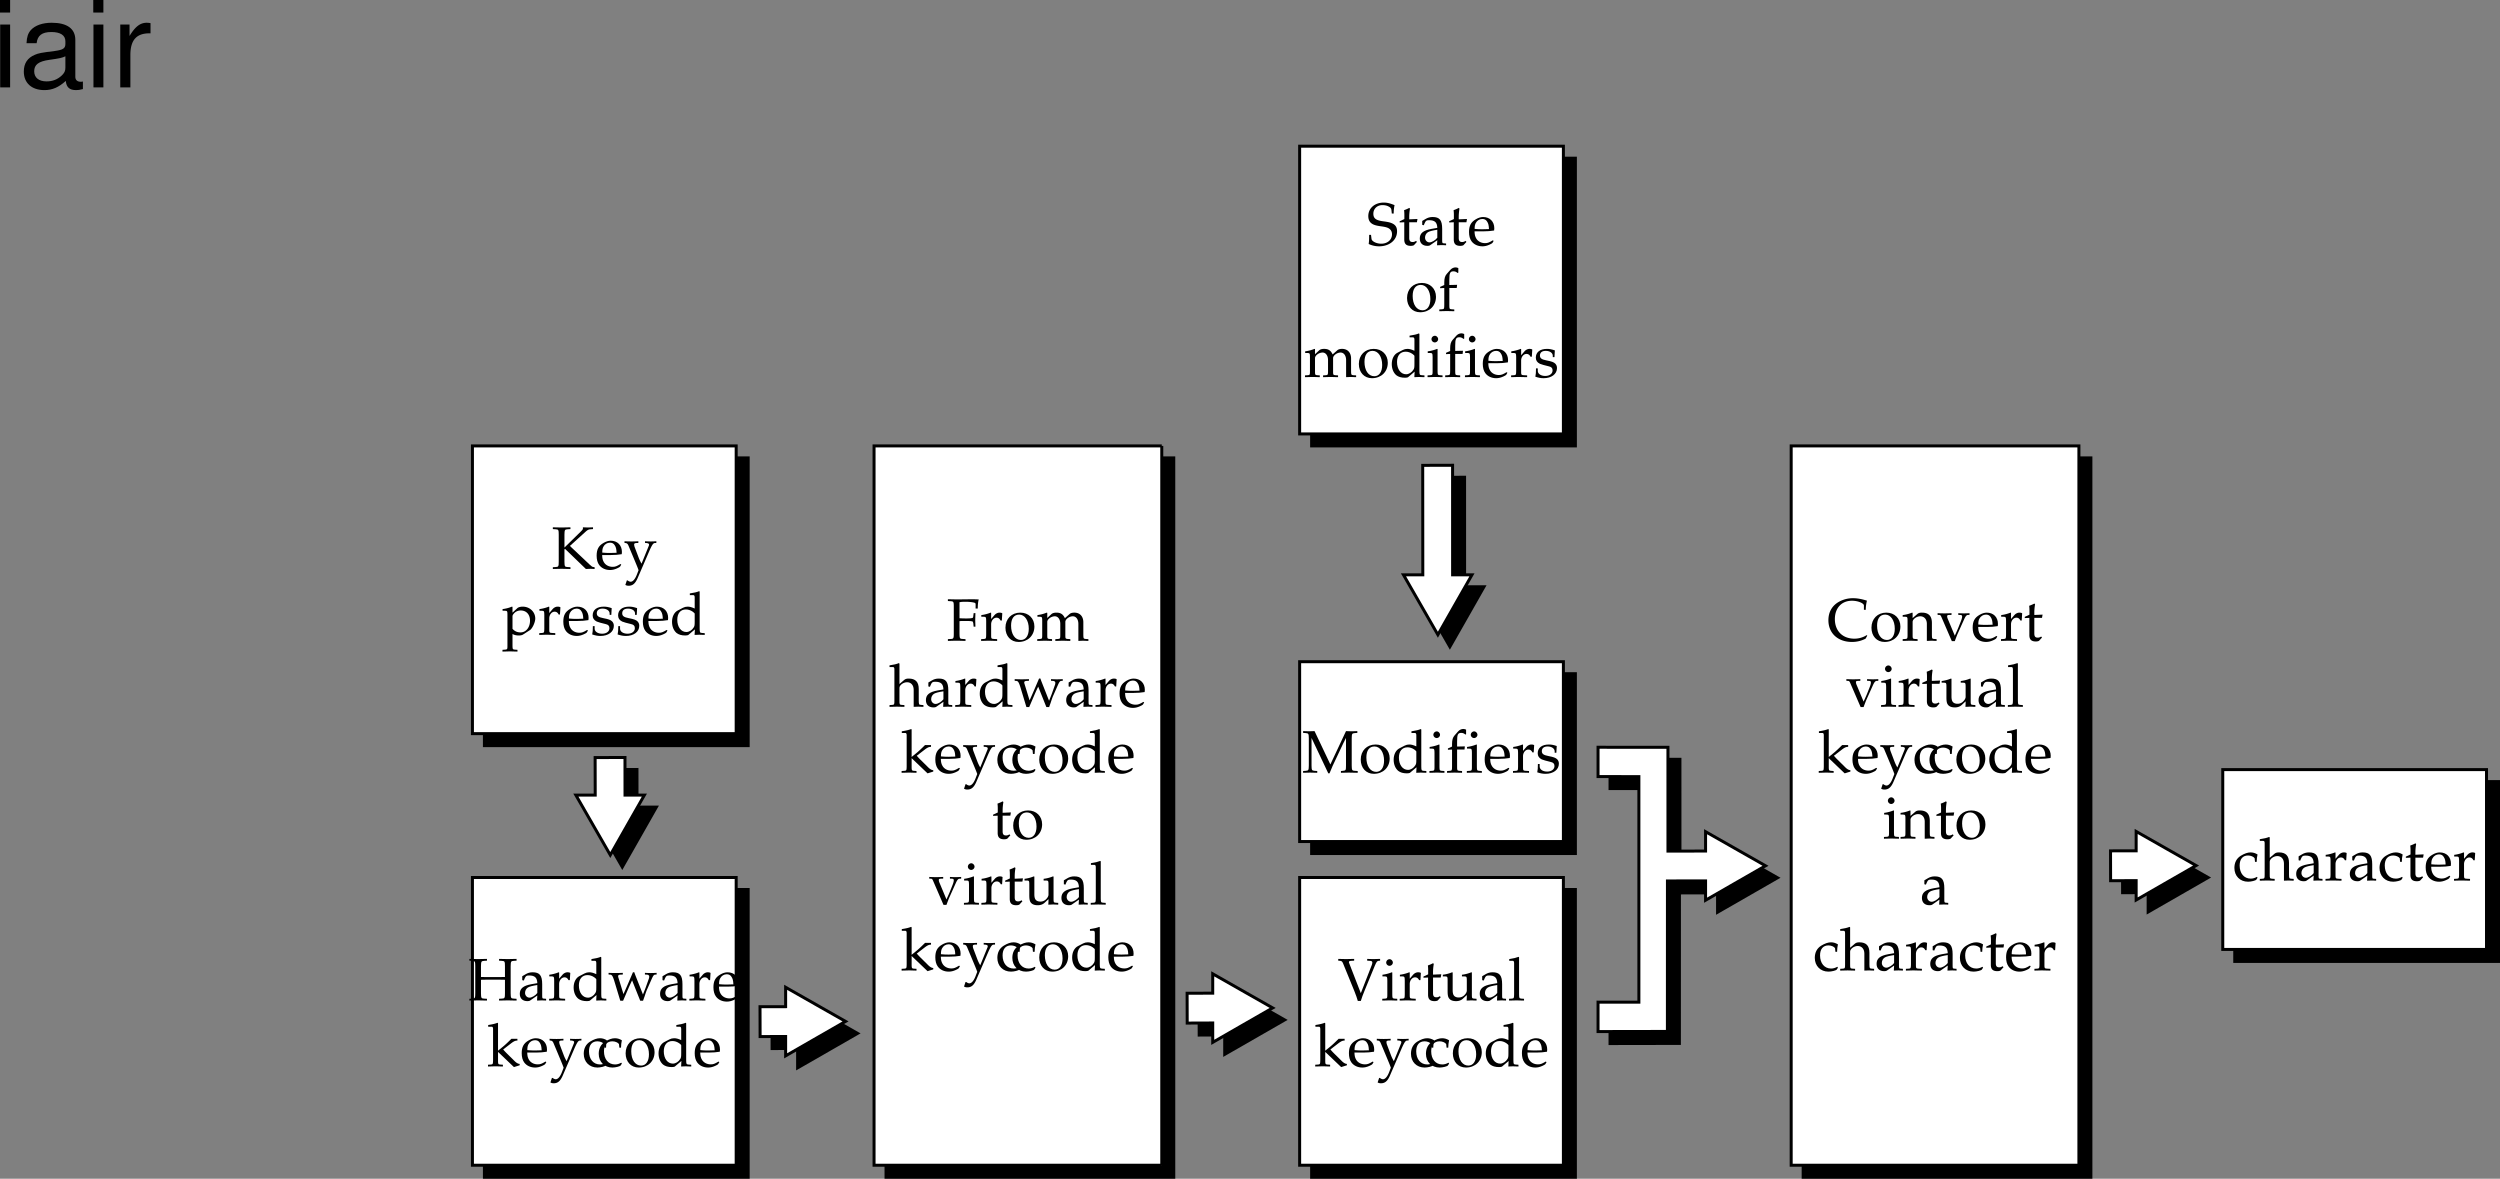 <svg xmlns="http://www.w3.org/2000/svg" xmlns:xlink="http://www.w3.org/1999/xlink" width="417.063" height="196.641"><rect width="100%" height="100%" fill="#808080" stroke="none"/><defs><path id="a" d="m2.156-3.25.11-.063L5.734.031C6.281.016 6.422 0 6.547 0c.14 0 .266.016.64.031v-.297l-.203-.03c-.156 0-.312-.11-.625-.407l-3.296-3.11 2.656-2.406c.265-.25.515-.375.781-.375l.422-.031v-.297c-.438.016-.625.031-.797.031-.172 0-.39-.015-.89-.03v.265c0 .062-.141.25-.298.39l-2.78 2.72v-2.142c.015-.796.046-.875.515-.906l.484-.031v-.297c-.61.016-.969.031-1.469.031-.5 0-.875-.015-1.468-.03v.296l.484.031c.453.032.5.094.5.907v4.484c0 .797-.047.89-.5.906L.22-.266v.297C.813.016 1.156 0 1.687 0c.516 0 .875.016 1.47.031v-.297l-.485-.03c-.469-.017-.5-.095-.516-.907zm0 0"/><path id="b" d="m4.375-.703-.14-.094c-.626.375-.86.469-1.298.469-.64 0-1.187-.297-1.468-.781-.188-.329-.266-.61-.282-1.188h1.47c.718 0 1.171-.047 1.796-.14.016-.141.031-.235.031-.36 0-1.14-.75-1.89-1.875-1.89-.359 0-.796.125-1.203.375-.812.468-1.14 1.078-1.14 2.125 0 .624.14 1.171.421 1.546.391.532 1.047.844 1.813.844.375 0 .734-.078 1.156-.266.25-.109.469-.234.516-.296zm-.781-1.969c-.516.016-.75.031-1.125.031-.469 0-.719-.015-1.266-.062 0-.469.047-.688.172-.953.219-.438.64-.703 1.11-.703.343 0 .609.125.78.406.22.328.297.61.329 1.281zm0 0"/><path id="c" d="M2.969-.86a6.502 6.502 0 0 1-.516-1.093l-.64-1.688a1.52 1.52 0 0 1-.079-.421c0-.141.11-.22.329-.235l.374-.016v-.28c-.656.03-.921.03-1.156.03-.234 0-.484 0-1.156-.03v.28l.172.016c.25.031.375.14.516.5l1.093 2.61c.282.687.39.921.563 1.421l-.235.61c-.312.86-.703 1.312-1.078 1.312-.172 0-.36-.094-.515-.219H.516l-.25.75c.187.11.359.141.546.141.672 0 1.094-.36 1.485-1.234l2.015-4.672c.407-.906.594-1.188.844-1.219l.282-.016v-.28c-.532.03-.766.03-.954.03-.171 0-.406 0-.937-.03v.28l.25.016c.281.031.422.11.422.25a.595.595 0 0 1-.063.266zm0 0"/><path id="d" d="M.078 2.516v.296c.688-.015.985-.03 1.25-.03.266 0 .563.015 1.25.03v-.296l-.453-.032c-.36-.046-.36-.062-.375-.718V-.125c.313.172.625.25 1.063.25.312 0 .562-.063.718-.172l1.14-.734c.391-.266.876-1.281.876-1.922 0-1.11-.922-1.985-2.094-1.985-.36 0-.719.094-.89.25l-.813.75v-.968l-.094-.032a5.902 5.902 0 0 1-1.562.407V-4h.375c.406.016.437.047.437.734v5.032c0 .656-.015.671-.36.718zM1.75-3.063c0-.14.047-.25.188-.421.28-.36.703-.563 1.187-.563.938 0 1.547.672 1.547 1.703C4.672-1.219 4-.39 3.094-.39c-.547 0-.953-.171-1.344-.593zm0 0"/><path id="e" d="M.203-.266v.297C.875.016 1.156 0 1.437 0c.25 0 .61.016 1.438.031v-.297l-.531-.03c-.453-.032-.469-.048-.469-.72v-1.718c0-.61.406-1.11.89-1.11.297 0 .516.14.672.469h.22l.077-1.203c-.109-.078-.28-.11-.468-.11-.297 0-.61.157-.829.407l-.562.656v-1.031l-.078-.032a6.23 6.23 0 0 1-1.563.407V-4h.36c.422.016.437.047.453.734v2.25c-.016.641-.031.688-.375.72zm0 0"/><path id="f" d="M.406-1.438c0 .704-.031 1-.11 1.391.532.172.907.25 1.376.25 1.312 0 2.234-.687 2.234-1.687 0-.313-.094-.532-.281-.735-.25-.25-.578-.375-1.469-.547-.812-.156-1.094-.359-1.094-.812 0-.5.344-.781.97-.781.671 0 1.171.343 1.171.812v.235h.281c.016-.579.032-.813.063-1.126-.547-.187-.89-.25-1.313-.25-1.156 0-1.859.547-1.859 1.454 0 .484.219.796.672 1.03.266.11.797.267 1.484.423.453.093.64.297.64.687 0 .547-.5.922-1.218.922-.719 0-1.25-.344-1.25-.844v-.421Zm0 0"/><path id="g" d="M4.125-4.375c-.563-.25-.844-.313-1.188-.313-.28 0-.515.063-.765.188l-.875.453c-.594.313-.953 1.031-.953 1.89 0 .798.281 1.454.75 1.86.36.281.828.422 1.468.422.22 0 .438-.047.485-.078l1.11-.938-.048.922C4.563.016 4.734 0 4.875 0c.078 0 .234 0 .438.016.062 0 .25 0 .484.015v-.297l-.469-.03c-.344-.048-.36-.063-.375-.72v-6.171l-.078-.079c-.438.172-.781.25-1.563.375v.282h.563c.172 0 .25.109.25.406zm0 2.172c0 .64-.031.75-.156.969-.281.468-.766.78-1.235.78-.89 0-1.515-.843-1.515-2.046 0-1.078.547-1.719 1.437-1.719.39 0 .781.125 1.14.375.188.14.329.266.329.344Zm0 0"/><path id="h" d="M8.094-6.625v-.297c-.594.016-.953.031-1.469.031-.5 0-.86-.015-1.453-.03v.296l.484.031c.453.032.5.094.5.907v1.78c-.187 0-.36.016-.828.016H2.984c-.453 0-.64-.015-.828-.015v-1.781c.016-.797.047-.875.516-.907l.484-.031v-.297c-.61.016-.969.031-1.469.031-.5 0-.875-.015-1.468-.03v.296l.484.031c.453.032.5.094.5.907v4.484c0 .797-.047.89-.5.906L.22-.266v.297C.813.016 1.156 0 1.687 0c.516 0 .875.016 1.47.031v-.297l-.485-.03c-.469-.017-.5-.095-.516-.907v-2.234c.266-.016.36-.016.828-.016h2.344c.469 0 .578 0 .828.015v2.235c0 .797-.047.89-.5.906l-.484.031v.297C5.75.016 6.109 0 6.625 0c.531 0 .89.016 1.469.031v-.297l-.469-.03c-.469-.017-.5-.095-.516-.907v-4.484c.016-.813.047-.875.516-.907Zm0 0"/><path id="i" d="m3.234-.813-.046.844c.5-.015.64-.031.78-.031.126 0 .188 0 .532.016l.203.015v-.297l-.39-.03c-.25-.017-.266-.048-.266-.579v-1.828c0-1.453-.422-1.985-1.594-1.985-.437 0-.828.11-1.203.344l-.531.313v.656l.265.063.125-.313c.204-.469.313-.531.766-.531.938 0 1.328.36 1.36 1.281l-.985.172c-1.36.25-1.938.719-1.938 1.61 0 .765.47 1.218 1.266 1.218.188 0 .36-.031.422-.078Zm0-.421c-.28.406-.921.78-1.296.78-.422 0-.75-.358-.75-.796 0-.375.187-.719.484-.906.266-.156.812-.297 1.562-.406zm0 0"/><path id="j" d="M4.125-4.688c-.828 1.938-.938 2.22-1.578 3.641l-.844-2.75a.777.777 0 0 1-.047-.25c0-.156.14-.234.39-.25l.392-.016v-.28c-.672.03-.954.03-1.188.03-.234 0-.516 0-1.188-.03v.28l.282.016c.281.031.406.234.656 1L2.016.063h.468l.985-2.297c.094-.204.094-.22.515-1.11L5.344.062h.468c.094-.25.157-.468.235-.656.187-.594.406-1.203.453-1.265l.688-1.563c.296-.672.406-.844.625-.875l.265-.016v-.28c-.562.03-.781.03-.984.03-.188 0-.407 0-.969-.03v.28l.328.016c.25.016.39.14.39.313 0 .109-.015.234-.062.359l-.5 1.406c-.078.219-.172.453-.484 1.235l-1.14-2.891c-.141-.36-.22-.547-.298-.813Zm0 0"/><path id="k" d="M.203-.266v.297C.906.016 1.203 0 1.47 0c.297 0 .562.016 1.218.031v-.297l-.437-.03c-.344-.032-.375-.079-.375-.72v-1.39L4.531.125l.953-.297v-.234c-.234 0-.53-.156-.843-.469l-1.266-1.25a9.25 9.25 0 0 1-.64-.688l1.296-1c.485-.374.735-.484 1.078-.484v-.297h-1c-.64.64-1.109 1.078-1.5 1.39l-.734.595v-4.579l-.078-.078c-.453.172-.781.25-1.563.375v.282h.563c.172 0 .25.109.25.406v5.187c-.016.641-.031.688-.375.72zm0 0"/><path id="l" d="M3.984-3.11c0-.453.063-.874.141-1.234-.39-.234-.75-.343-1.156-.343-.485 0-1.031.187-1.64.562C.624-3.687.265-2.985.265-2.094c0 1.344.937 2.297 2.28 2.297.517 0 1.267-.187 1.376-.344l.203-.312-.094-.156c-.375.203-.687.296-1.047.296-1.109 0-1.843-.875-1.843-2.187 0-1.063.5-1.672 1.406-1.672.437 0 .906.188 1.094.453l.062.61zm0 0"/><path id="m" d="M2.797-4.688C1.328-4.688.312-3.655.312-2.171.313-.766 1.204.203 2.5.203c1.547 0 2.64-1.078 2.64-2.578 0-1.36-.984-2.313-2.343-2.313zm-.188.329c.938 0 1.594 1 1.594 2.359 0 1.156-.5 1.875-1.312 1.875-.985 0-1.641-.969-1.641-2.39 0-1.188.484-1.844 1.36-1.844zm0 0"/><path id="n" d="M2.734-6.625v-.297c-.75.016-1.046.031-1.328.031-.265 0-.593-.015-1.328-.03v.296l.36.031c.203.032.312.11.437.407l1.89 4.625c.297.765.422 1.109.579 1.656h.5c.203-.656.312-.938.64-1.75L6.22-5.875c.234-.531.343-.688.547-.719l.296-.031v-.297l-1.078.031h-.046c-.157 0-.375-.015-.657-.015l-.375-.016v.297l.516.031c.219.016.344.11.344.266 0 .094-.032.234-.079.39L3.845-1.202l-1.97-5.079c0-.032-.016-.063-.016-.11 0-.125.11-.187.329-.203zm0 0"/><path id="o" d="m1.875-4.656-.078-.032a6.23 6.23 0 0 1-1.563.407V-4h.36c.422.016.437.047.453.734v2.25c0 .641-.031.688-.375.72l-.469.03v.297C.906.016 1.203 0 1.453 0c.266 0 .563.016 1.25.031v-.297l-.453-.03c-.344-.048-.36-.063-.375-.72Zm-.453-2.219a.581.581 0 0 0-.563.563c0 .296.266.546.547.546.297 0 .563-.25.563-.546 0-.282-.266-.563-.547-.563zm0 0"/><path id="p" d="M.984-3.813v2.876c0 .734.329 1.062 1.094 1.062.235 0 .469-.063.531-.125l.485-.531-.14-.172c-.25.156-.392.187-.579.187-.39 0-.563-.187-.563-.687v-2.61h1.282l.094-.546-1.376.062v-.39c0-.407.032-.829.125-1.407l-.125-.11c-.25.141-.546.266-.859.376A6.4 6.4 0 0 1 1-5.047v.703l-.781.36v.203zm0 0"/><path id="q" d="m5.031-4.656-.093-.032a5.902 5.902 0 0 1-1.563.407V-4h.375c.406.016.438.047.438.734v1.625c0 .22-.141.5-.375.735a1.3 1.3 0 0 1-.985.422c-.344 0-.625-.11-.781-.313-.14-.156-.219-.469-.219-.906v-2.953l-.094-.032a5.95 5.95 0 0 1-1.546.407V-4h.359c.406.016.437.047.437.734v1.672c0 .703.063 1.016.25 1.266.22.297.594.453 1.172.453.453 0 .828-.14 1.11-.39l.671-.626c0 .297 0 .485-.03.922.5-.015.655-.031.827-.031.141 0 .329.016.829.031v-.297l-.407-.03c-.36-.032-.375-.079-.375-.72zm0 0"/><path id="r" d="M.203-.266v.297C.906.016 1.203 0 1.453 0c.266 0 .563.016 1.25.031v-.297l-.453-.03c-.344-.048-.36-.063-.375-.72v-6.171l-.078-.079c-.453.172-.781.25-1.563.375v.282h.563c.172 0 .25.109.25.406v5.187c-.016.641-.031.688-.375.72zm0 0"/><path id="s" d="M6.703-.844 6.61-.938a3.784 3.784 0 0 1-2.062.594c-1.969 0-3.25-1.297-3.25-3.265 0-1.844 1.125-3.063 2.86-3.063.968 0 1.984.406 1.984.797v.719h.312c0-.5.047-.86.188-1.532-.86-.265-1.579-.406-2.313-.406a4.79 4.79 0 0 0-2.375.61C.813-5.828.22-4.766.22-3.422.219-1.25 1.797.203 4.156.203c.828 0 1.563-.187 2.266-.547zm0 0"/><path id="t" d="M4.094.031C4.562.016 4.719 0 4.89 0c.156 0 .328.016.828.031v-.297l-.407-.03c-.359-.032-.359-.079-.375-.72v-1.937c0-1.172-.546-1.735-1.671-1.735-.36 0-.579.063-.782.25l-.765.657v-.875l-.094-.032a5.902 5.902 0 0 1-1.563.407V-4h.376c.406.016.437.047.437.734v2.25c0 .641-.031.688-.36.72l-.453.03v.297C.704.016.985 0 1.298 0c.328 0 .61.016 1.25.031v-.297l-.453-.03c-.36-.032-.375-.079-.375-.72V-3.14c0-.453.656-.937 1.265-.937.672 0 1.11.5 1.11 1.266zm0 0"/><path id="u" d="M5.39-4.313v-.28c-.53.03-.75.03-.937.03-.187 0-.406 0-.937-.03v.28l.406.016c.156.016.234.094.234.266 0 .172-.062.406-.187.734l-.422 1.063c-.11.28-.235.562-.61 1.39L1.734-3.719a1.238 1.238 0 0 1-.078-.375c0-.125.078-.187.25-.203l.485-.016v-.28c-.657.03-.938.03-1.188.03-.234 0-.5 0-1.14-.03v.28l.343.016c.14.031.188.094.297.344L2.438.062h.5c.187-.515.328-.875.406-1.078l1.172-2.609c.218-.469.375-.64.562-.672zm0 0"/><path id="v" d="M.063-.266v.297C.703.016.984 0 1.296 0c.328 0 .61.016 1.25.031v-.297l-.453-.03c-.36-.032-.375-.079-.375-.72V-3.14c0-.453.656-.937 1.265-.937.672 0 1.11.5 1.11 1.266V.03C4.562.016 4.719 0 4.89 0c.156 0 .328.016.828.031v-.297l-.407-.03c-.359-.032-.359-.079-.375-.72v-1.937c0-1.172-.546-1.735-1.671-1.735-.36 0-.579.063-.782.25l-.765.657v-3.406l-.094-.079c-.438.172-.766.25-1.563.375v.282h.563c.188 0 .25.109.25.406v5.187c0 .641-.016.688-.36.72zm0 0"/><path id="w" d="M2.156-3.266c.266-.03.547-.03 1.031-.03.735 0 1.016.03 1.188.108l.078.25.063.594h.296c-.015-.672-.03-.906-.03-1.11 0-.187.015-.483.03-1.155h-.296l-.063.515a.527.527 0 0 1-.078.266c-.172.078-.453.11-1.11.11-.484 0-.75-.016-1.109-.032v-2.672c.297-.062.5-.078 1.078-.078.47 0 1.047.063 1.344.14.234.063.266.11.266.344v.641h.36c0-.594.046-1.063.155-1.516-.484-.015-.765-.03-1.218-.03l-1.079.015c-.484 0-.843.015-1.078.015-.359 0-.812-.015-1.765-.03v.296l.484.031c.453.032.5.094.5.907v4.484c0 .797-.047.89-.5.906L.22-.266v.297C.813.016 1.156 0 1.687 0c.516 0 .875.016 1.47.031v-.297l-.485-.03c-.469-.017-.5-.095-.516-.907zm0 0"/><path id="x" d="M.156-.266v.297C.86.016 1.141 0 1.438 0c.296 0 .578.016 1.187.031v-.297l-.422-.03c-.36-.032-.375-.079-.375-.72V-3.14c0-.453.656-.937 1.266-.937.531 0 .906.516.906 1.266v1.796c0 .641-.031.688-.375.72l-.453.03v.297C3.875.016 4.156 0 4.422 0s.531.016 1.25.031v-.297l-.469-.03c-.344-.048-.36-.063-.36-.72V-3.14c0-.453.657-.937 1.25-.937.548 0 .923.516.923 1.266V.03c.437-.014.609-.03.78-.03.157 0 .345.016.891.031v-.297l-.468-.03c-.344-.048-.36-.063-.375-.72v-2.062c0-.985-.578-1.61-1.5-1.61-.36 0-.64.079-.813.25l-.765.672c-.313-.671-.72-.921-1.422-.921-.36 0-.64.078-.828.25l-.688.64v-.86l-.094-.03a5.95 5.95 0 0 1-1.546.406V-4h.359c.406.016.437.047.437.734v2.25c0 .641-.015.688-.359.72zm0 0"/><path id="y" d="M9.203-6.625v-.297c-.515.016-.75.031-.937.031-.172 0-.407-.015-.954-.03L4.704-1.36l-2.64-5.563c-.579.016-.782.031-.954.031-.171 0-.375-.015-.953-.03v.296l.438.031c.469.047.5.094.515.907v4.484c-.015.812-.046.86-.515.906l-.438.031V.03C.875.016 1.125 0 1.313 0c.203 0 .5.016 1.203.031v-.297l-.438-.03c-.469-.048-.5-.095-.515-.907v-4.578L4.358.125h.204c.25-.61.437-1.031.53-1.266l1.782-3.78c.14-.282.266-.516.438-.86v4.578c0 .812-.032.86-.5.906l-.344.031v.297C6.937.016 7.234 0 7.75 0c.563 0 .922.016 1.516.031v-.297l-.485-.03c-.469-.017-.5-.11-.515-.907v-4.484c.015-.813.046-.86.515-.907Zm0 0"/><path id="z" d="M3.406-7.172c-.203-.078-.312-.11-.469-.11-.312 0-.64.157-.874.423l-.579.656c-.296.328-.421.75-.421 1.437v.422l-.688.313v.218l.688-.03v2.827c0 .641-.032.688-.375.72l-.454.03v.297C.938.016 1.22 0 1.484 0c.25 0 .547.016 1.25.031v-.297l-.468-.03c-.344-.048-.36-.063-.36-.72v-2.828h1.235l.062-.531-1.297.031v-.843c0-1.157.125-1.438.688-1.438.281 0 .453.078.703.281l.11-.062zm0 0"/><path id="A" d="M4.469-5.266c0-.53.047-.89.14-1.406-.796-.312-1.234-.422-1.796-.422-1.5 0-2.579.938-2.579 2.25 0 .5.141.86.422 1.125.344.313.797.469 1.781.594.75.11 1.11.219 1.376.453.25.219.374.5.374.875 0 .906-.75 1.563-1.796 1.563-.797 0-1.579-.391-1.625-.813l-.079-.656H.376C.375-.937.359-.625.297-.187a4.06 4.06 0 0 0 1.734.39c1.735 0 3-1.047 3-2.5 0-.687-.265-1.11-.922-1.375-.312-.125-.562-.187-1.375-.297-1.218-.156-1.656-.484-1.656-1.265 0-.829.625-1.438 1.516-1.438.39 0 .75.078 1.031.234.328.172.438.313.469.61l.062.562zm0 0"/><path id="B" d="M3-10.484H1.344V0H3Zm0-4.094H1.312v2.094H3Zm0 0"/><path id="C" d="M10.703-.984c-.187.046-.265.046-.36.046-.577 0-.905-.296-.905-.828v-6.156c0-1.86-1.36-2.86-3.938-2.86-1.547 0-2.766.438-3.484 1.22-.47.546-.672 1.14-.72 2.187h1.688c.141-1.281.891-1.86 2.454-1.86 1.515 0 2.343.547 2.343 1.547v.454c-.015.718-.375.968-1.734 1.156-2.36.297-2.734.375-3.36.64C1.454-4.921.845-4 .845-2.64.844-.734 2.156.453 4.28.453 5.594.453 6.656 0 7.844-1.078 7.954 0 8.484.453 9.562.453c.36 0 .579-.031 1.141-.172zM7.781-3.297c0 .563-.156.89-.656 1.36-.688.625-1.5.937-2.484.937-1.297 0-2.063-.625-2.063-1.688 0-1.093.719-1.656 2.516-1.906 1.781-.25 2.125-.328 2.687-.593zm0 0"/><path id="D" d="M1.375-10.484V0h1.688v-5.438c.015-2.515 1.062-3.64 3.359-3.578v-1.703a3.51 3.51 0 0 0-.64-.062c-1.079 0-1.907.64-2.86 2.203v-1.906zm0 0"/></defs><path d="M124.813 124.39v-48h-44v48h44"/><path fill="none" stroke="#000" stroke-miterlimit="10" stroke-width=".5" d="M124.813 124.39v-48h-44v48zm0 0"/><path d="M124.813 196.39v-48h-44v48h44"/><path fill="none" stroke="#000" stroke-miterlimit="10" stroke-width=".5" d="M124.813 196.39v-48h-44v48zm0 0"/><path d="M195.813 196.39h-48v-120h48v120"/><path fill="none" stroke="#000" stroke-miterlimit="10" stroke-width=".5" d="M195.813 196.39h-48v-120h48zm0 0"/><path d="M262.813 142.39v-30h-44v30h44"/><path fill="none" stroke="#000" stroke-miterlimit="10" stroke-width=".5" d="M262.813 142.39v-30h-44v30zm0 0"/><path d="M262.813 196.39v-48h-44v48h44"/><path fill="none" stroke="#000" stroke-miterlimit="10" stroke-width=".5" d="M262.813 196.39v-48h-44v48zm0 0"/><path d="M262.813 74.39v-48h-44v48h44"/><path fill="none" stroke="#000" stroke-miterlimit="10" stroke-width=".5" d="M262.813 74.39v-48h-44v48zm0 0"/><path d="M348.813 196.39h-48v-120h48v120"/><path fill="none" stroke="#000" stroke-miterlimit="10" stroke-width=".5" d="M348.813 196.39h-48v-120h48zm0 0"/><path d="M416.813 160.39v-30h-44v30h44"/><path fill="none" stroke="#000" stroke-miterlimit="10" stroke-width=".5" d="M416.813 160.39v-30h-44v30zm0 0"/><path d="m268.594 174.09 11.57-.02.008-25.105 6.36-.012v3.227l10-5.746-10-5.688v3.23l-6.274.009-.004-17.313-11.66-.012v4.891l6.813.008v37.625l-6.813.008v4.898"/><path fill="none" stroke="#000" stroke-miterlimit="10" stroke-width=".5" d="m268.594 174.09 11.57-.02.008-25.105 6.36-.012v3.227l10-5.746-10-5.688v3.23l-6.274.009-.004-17.313-11.66-.012v4.891l6.813.008v37.625l-6.813.008zm0 0"/><path fill="#fff" d="m266.594 172.09 11.57-.02.008-25.105 6.36-.012v3.227l10-5.746-10-5.688v3.23l-6.274.009-.004-17.313-11.66-.012v4.891l6.813.008v37.625l-6.813-.004v4.91"/><path fill="none" stroke="#000" stroke-miterlimit="10" stroke-width=".5" d="m266.594 172.09 11.57-.02.008-25.105 6.36-.012v3.227l10-5.746-10-5.688v3.23l-6.274.009-.004-17.313-11.66-.012v4.891l6.813.008v37.625l-6.813-.004zm0 0"/><path d="m354.102 148.926 4.262-.016v3.23l10-5.745-10-5.688v3.23l-4.274.008.012 4.981"/><path fill="none" stroke="#000" stroke-miterlimit="10" stroke-width=".5" d="m354.102 148.926 4.262-.016v3.23l10-5.745-10-5.688v3.23l-4.274.009zm0 0"/><path fill="#fff" d="m352.102 146.926 4.262-.016v3.23l10-5.745-10-5.688v3.23l-4.274.008.012 4.981"/><path fill="none" stroke="#000" stroke-miterlimit="10" stroke-width=".5" d="m352.102 146.926 4.262-.016v3.23l10-5.745-10-5.688v3.23l-4.274.009zm0 0"/><path d="m200.055 172.676 4.258-.016v3.23l10-5.745-10-5.688v3.23l-4.274.009.016 4.98"/><path fill="none" stroke="#000" stroke-miterlimit="10" stroke-width=".5" d="m200.055 172.676 4.258-.016v3.23l10-5.745-10-5.688v3.23l-4.274.009zm0 0"/><path fill="#fff" d="m198.055 170.676 4.258-.016v3.23l10-5.745-10-5.688v3.23l-4.274.009.016 4.98"/><path fill="none" stroke="#000" stroke-miterlimit="10" stroke-width=".5" d="m198.055 170.676 4.258-.016v3.23l10-5.745-10-5.688v3.23l-4.274.009zm0 0"/><path d="m128.805 174.926 4.258-.016v3.23l10-5.745-10-5.688v3.23l-4.274.008.016 4.981"/><path fill="none" stroke="#000" stroke-miterlimit="10" stroke-width=".5" d="m128.805 174.926 4.258-.016v3.23l10-5.745-10-5.688v3.23l-4.274.009zm0 0"/><path fill="#fff" d="m126.805 172.926 4.258-.016v3.23l10-5.745-10-5.688v3.23l-4.274.008.016 4.981"/><path fill="none" stroke="#000" stroke-miterlimit="10" stroke-width=".5" d="m126.805 172.926 4.258-.016v3.23l10-5.745-10-5.688v3.23l-4.274.009zm0 0"/><path d="m101.282 128.383.015 6.258h-3.23l5.746 10 5.687-10h-3.23l-.008-6.274-4.98.016"/><path fill="none" stroke="#000" stroke-miterlimit="10" stroke-width=".5" d="m101.282 128.383.015 6.258h-3.23l5.746 10 5.687-10h-3.23l-.008-6.274zm0 0"/><path fill="#fff" d="m99.282 126.383.015 6.258h-3.23l5.746 10 5.687-10h-3.23l-.008-6.274-4.98.016"/><path fill="none" stroke="#000" stroke-miterlimit="10" stroke-width=".5" d="m99.282 126.383.015 6.258h-3.23l5.746 10 5.687-10h-3.23l-.008-6.274zm0 0"/><path fill="#fff" d="M122.813 122.39v-48h-44v48h44"/><path fill="none" stroke="#000" stroke-miterlimit="10" stroke-width=".5" d="M122.813 122.39v-48h-44v48zm0 0"/><g transform="translate(-37.187 -201.11)"><use xlink:href="#a" width="100%" height="100%" x="129.195" y="296"/><use xlink:href="#b" width="100%" height="100%" x="136.455" y="296"/><use xlink:href="#c" width="100%" height="100%" x="141.245" y="296"/></g><g transform="translate(-37.187 -201.11)"><use xlink:href="#d" width="100%" height="100%" x="120.935" y="307"/><use xlink:href="#e" width="100%" height="100%" x="126.945" y="307"/><use xlink:href="#b" width="100%" height="100%" x="130.895" y="307"/><use xlink:href="#f" width="100%" height="100%" x="135.685" y="307"/><use xlink:href="#f" width="100%" height="100%" x="139.925" y="307"/><use xlink:href="#b" width="100%" height="100%" x="144.165" y="307"/><use xlink:href="#g" width="100%" height="100%" x="148.955" y="307"/></g><path fill="#fff" d="M122.813 194.39v-48h-44v48h44"/><path fill="none" stroke="#000" stroke-miterlimit="10" stroke-width=".5" d="M122.813 194.39v-48h-44v48zm0 0"/><g transform="translate(-37.187 -201.11)"><use xlink:href="#h" width="100%" height="100%" x="115.27" y="368"/><use xlink:href="#i" width="100%" height="100%" x="123.59" y="368"/><use xlink:href="#e" width="100%" height="100%" x="128.59" y="368"/><use xlink:href="#g" width="100%" height="100%" x="132.54" y="368"/><use xlink:href="#j" width="100%" height="100%" x="138.65" y="368"/><use xlink:href="#i" width="100%" height="100%" x="146.99" y="368"/><use xlink:href="#e" width="100%" height="100%" x="151.99" y="368"/><use xlink:href="#b" width="100%" height="100%" x="155.94" y="368"/></g><g transform="translate(-37.187 -201.11)"><use xlink:href="#k" width="100%" height="100%" x="118.395" y="379"/><use xlink:href="#b" width="100%" height="100%" x="123.955" y="379"/><use xlink:href="#c" width="100%" height="100%" x="128.745" y="379"/><use xlink:href="#l" width="100%" height="100%" x="134.305" y="379"/><use xlink:href="#l" width="100%" height="100%" x="136.805" y="379"/><use xlink:href="#m" width="100%" height="100%" x="141.245" y="379"/><use xlink:href="#g" width="100%" height="100%" x="146.705" y="379"/><use xlink:href="#b" width="100%" height="100%" x="152.815" y="379"/></g><path fill="#fff" d="M260.813 194.39v-48h-44v48h44"/><path fill="none" stroke="#000" stroke-miterlimit="10" stroke-width=".5" d="M260.813 194.39v-48h-44v48zm0 0"/><g transform="translate(-37.187 -201.11)"><use xlink:href="#n" width="100%" height="100%" x="260.361" y="368"/><use xlink:href="#o" width="100%" height="100%" x="267.581" y="368"/><use xlink:href="#e" width="100%" height="100%" x="270.491" y="368"/><use xlink:href="#p" width="100%" height="100%" x="274.441" y="368"/><use xlink:href="#q" width="100%" height="100%" x="277.701" y="368"/><use xlink:href="#i" width="100%" height="100%" x="283.731" y="368"/><use xlink:href="#r" width="100%" height="100%" x="288.731" y="368"/></g><g transform="translate(-37.187 -201.11)"><use xlink:href="#k" width="100%" height="100%" x="256.396" y="379"/><use xlink:href="#b" width="100%" height="100%" x="261.956" y="379"/><use xlink:href="#c" width="100%" height="100%" x="266.746" y="379"/><use xlink:href="#l" width="100%" height="100%" x="272.306" y="379"/><use xlink:href="#l" width="100%" height="100%" x="274.806" y="379"/><use xlink:href="#m" width="100%" height="100%" x="279.246" y="379"/><use xlink:href="#g" width="100%" height="100%" x="284.706" y="379"/><use xlink:href="#b" width="100%" height="100%" x="290.816" y="379"/></g><path fill="#fff" d="M346.813 194.39h-48v-120h48v120"/><path fill="none" stroke="#000" stroke-miterlimit="10" stroke-width=".5" d="M346.813 194.39h-48v-120h48zm0 0"/><g transform="translate(-37.187 -201.11)"><use xlink:href="#s" width="100%" height="100%" x="341.991" y="308"/><use xlink:href="#m" width="100%" height="100%" x="349.081" y="308"/><use xlink:href="#t" width="100%" height="100%" x="354.541" y="308"/><use xlink:href="#u" width="100%" height="100%" x="360.361" y="308"/><use xlink:href="#b" width="100%" height="100%" x="366.011" y="308"/><use xlink:href="#e" width="100%" height="100%" x="370.801" y="308"/><use xlink:href="#p" width="100%" height="100%" x="374.751" y="308"/></g><g transform="translate(-37.187 -201.11)"><use xlink:href="#u" width="100%" height="100%" x="345.146" y="319"/><use xlink:href="#o" width="100%" height="100%" x="350.796" y="319"/><use xlink:href="#e" width="100%" height="100%" x="353.706" y="319"/><use xlink:href="#p" width="100%" height="100%" x="357.656" y="319"/><use xlink:href="#q" width="100%" height="100%" x="360.916" y="319"/><use xlink:href="#i" width="100%" height="100%" x="366.946" y="319"/><use xlink:href="#r" width="100%" height="100%" x="371.946" y="319"/></g><g transform="translate(-37.187 -201.11)"><use xlink:href="#k" width="100%" height="100%" x="340.396" y="330"/><use xlink:href="#b" width="100%" height="100%" x="345.956" y="330"/><use xlink:href="#c" width="100%" height="100%" x="350.746" y="330"/><use xlink:href="#l" width="100%" height="100%" x="356.306" y="330"/><use xlink:href="#l" width="100%" height="100%" x="358.806" y="330"/><use xlink:href="#m" width="100%" height="100%" x="363.246" y="330"/><use xlink:href="#g" width="100%" height="100%" x="368.706" y="330"/><use xlink:href="#b" width="100%" height="100%" x="374.816" y="330"/></g><g transform="translate(-37.187 -201.11)"><use xlink:href="#o" width="100%" height="100%" x="351.276" y="341"/><use xlink:href="#t" width="100%" height="100%" x="354.186" y="341"/><use xlink:href="#p" width="100%" height="100%" x="360.006" y="341"/><use xlink:href="#m" width="100%" height="100%" x="363.266" y="341"/></g><use xlink:href="#i" width="100%" height="100%" x="357.5" y="352" transform="translate(-37.187 -201.11)"/><g transform="translate(-37.187 -201.11)"><use xlink:href="#l" width="100%" height="100%" x="339.676" y="363"/><use xlink:href="#v" width="100%" height="100%" x="344.116" y="363"/><use xlink:href="#i" width="100%" height="100%" x="349.936" y="363"/><use xlink:href="#e" width="100%" height="100%" x="354.936" y="363"/><use xlink:href="#i" width="100%" height="100%" x="358.886" y="363"/><use xlink:href="#l" width="100%" height="100%" x="363.886" y="363"/><use xlink:href="#p" width="100%" height="100%" x="368.326" y="363"/><use xlink:href="#b" width="100%" height="100%" x="371.586" y="363"/><use xlink:href="#e" width="100%" height="100%" x="376.376" y="363"/></g><path fill="#fff" d="M414.813 158.39v-30h-44v30h44"/><path fill="none" stroke="#000" stroke-miterlimit="10" stroke-width=".5" d="M414.813 158.39v-30h-44v30zm0 0"/><g transform="translate(-37.187 -201.11)"><use xlink:href="#l" width="100%" height="100%" x="409.675" y="348"/><use xlink:href="#v" width="100%" height="100%" x="414.115" y="348"/><use xlink:href="#i" width="100%" height="100%" x="419.935" y="348"/><use xlink:href="#e" width="100%" height="100%" x="424.935" y="348"/><use xlink:href="#i" width="100%" height="100%" x="428.885" y="348"/><use xlink:href="#l" width="100%" height="100%" x="433.885" y="348"/><use xlink:href="#p" width="100%" height="100%" x="438.325" y="348"/><use xlink:href="#b" width="100%" height="100%" x="441.585" y="348"/><use xlink:href="#e" width="100%" height="100%" x="446.375" y="348"/></g><path fill="#fff" d="M145.813 194.39h48v-120h-48zm0 0"/><path fill="none" stroke="#000" stroke-miterlimit="10" stroke-width=".5" d="M193.813 194.39h-48v-120h48m0 0v120"/><g transform="translate(-37.187 -201.11)"><use xlink:href="#w" width="100%" height="100%" x="195.1" y="308"/><use xlink:href="#e" width="100%" height="100%" x="200.66" y="308"/><use xlink:href="#m" width="100%" height="100%" x="204.61" y="308"/><use xlink:href="#x" width="100%" height="100%" x="210.07" y="308"/></g><g transform="translate(-37.187 -201.11)"><use xlink:href="#v" width="100%" height="100%" x="185.52" y="319"/><use xlink:href="#i" width="100%" height="100%" x="191.34" y="319"/><use xlink:href="#e" width="100%" height="100%" x="196.34" y="319"/><use xlink:href="#g" width="100%" height="100%" x="200.29" y="319"/><use xlink:href="#j" width="100%" height="100%" x="206.4" y="319"/><use xlink:href="#i" width="100%" height="100%" x="214.74" y="319"/><use xlink:href="#e" width="100%" height="100%" x="219.74" y="319"/><use xlink:href="#b" width="100%" height="100%" x="223.69" y="319"/></g><g transform="translate(-37.187 -201.11)"><use xlink:href="#k" width="100%" height="100%" x="187.395" y="330"/><use xlink:href="#b" width="100%" height="100%" x="192.955" y="330"/><use xlink:href="#c" width="100%" height="100%" x="197.745" y="330"/><use xlink:href="#l" width="100%" height="100%" x="203.305" y="330"/><use xlink:href="#l" width="100%" height="100%" x="205.805" y="330"/><use xlink:href="#m" width="100%" height="100%" x="210.245" y="330"/><use xlink:href="#g" width="100%" height="100%" x="215.705" y="330"/><use xlink:href="#b" width="100%" height="100%" x="221.815" y="330"/></g><g transform="translate(-37.187 -201.11)"><use xlink:href="#p" width="100%" height="100%" x="202.64" y="341"/><use xlink:href="#m" width="100%" height="100%" x="205.9" y="341"/></g><g transform="translate(-37.187 -201.11)"><use xlink:href="#u" width="100%" height="100%" x="192.145" y="352"/><use xlink:href="#o" width="100%" height="100%" x="197.795" y="352"/><use xlink:href="#e" width="100%" height="100%" x="200.705" y="352"/><use xlink:href="#p" width="100%" height="100%" x="204.655" y="352"/><use xlink:href="#q" width="100%" height="100%" x="207.915" y="352"/><use xlink:href="#i" width="100%" height="100%" x="213.945" y="352"/><use xlink:href="#r" width="100%" height="100%" x="218.945" y="352"/></g><g transform="translate(-37.187 -201.11)"><use xlink:href="#k" width="100%" height="100%" x="187.395" y="363"/><use xlink:href="#b" width="100%" height="100%" x="192.955" y="363"/><use xlink:href="#c" width="100%" height="100%" x="197.745" y="363"/><use xlink:href="#l" width="100%" height="100%" x="203.305" y="363"/><use xlink:href="#l" width="100%" height="100%" x="205.805" y="363"/><use xlink:href="#m" width="100%" height="100%" x="210.245" y="363"/><use xlink:href="#g" width="100%" height="100%" x="215.705" y="363"/><use xlink:href="#b" width="100%" height="100%" x="221.815" y="363"/></g><path d="m239.344 79.633.016 18.258h-3.23l5.745 10 5.688-10h-3.23l-.005-18.274-4.984.016"/><path fill="none" stroke="#000" stroke-miterlimit="10" stroke-width=".5" d="m239.344 79.633.016 18.258h-3.23l5.745 10 5.688-10h-3.23l-.005-18.274zm0 0"/><path fill="#fff" d="m237.344 77.633.016 18.258h-3.23l5.745 10 5.688-10h-3.23l-.005-18.274-4.984.016"/><path fill="none" stroke="#000" stroke-miterlimit="10" stroke-width=".5" d="m237.344 77.633.016 18.258h-3.23l5.745 10 5.688-10h-3.23l-.005-18.274zm0 0"/><path fill="#fff" d="M260.813 140.39v-30h-44v30h44"/><path fill="none" stroke="#000" stroke-miterlimit="10" stroke-width=".5" d="M260.813 140.39v-30h-44v30zm0 0"/><g transform="translate(-37.187 -201.11)"><use xlink:href="#y" width="100%" height="100%" x="254.421" y="330"/><use xlink:href="#m" width="100%" height="100%" x="263.881" y="330"/><use xlink:href="#g" width="100%" height="100%" x="269.341" y="330"/><use xlink:href="#o" width="100%" height="100%" x="275.451" y="330"/><use xlink:href="#z" width="100%" height="100%" x="278.361" y="330"/><use xlink:href="#o" width="100%" height="100%" x="281.691" y="330"/><use xlink:href="#b" width="100%" height="100%" x="284.601" y="330"/><use xlink:href="#e" width="100%" height="100%" x="289.391" y="330"/><use xlink:href="#f" width="100%" height="100%" x="293.341" y="330"/></g><path fill="#fff" d="M260.813 72.39v-48h-44v48h44"/><path fill="none" stroke="#000" stroke-miterlimit="10" stroke-width=".5" d="M260.813 72.39v-48h-44v48zm0 0"/><g transform="translate(-37.187 -201.11)"><use xlink:href="#A" width="100%" height="100%" x="265.22" y="242"/><use xlink:href="#p" width="100%" height="100%" x="270.47" y="242"/><use xlink:href="#i" width="100%" height="100%" x="273.73" y="242"/><use xlink:href="#p" width="100%" height="100%" x="278.73" y="242"/><use xlink:href="#b" width="100%" height="100%" x="281.99" y="242"/></g><g transform="translate(-37.187 -201.11)"><use xlink:href="#m" width="100%" height="100%" x="271.605" y="253"/><use xlink:href="#z" width="100%" height="100%" x="277.065" y="253"/></g><g transform="translate(-37.187 -201.11)"><use xlink:href="#x" width="100%" height="100%" x="254.736" y="264"/><use xlink:href="#m" width="100%" height="100%" x="263.566" y="264"/><use xlink:href="#g" width="100%" height="100%" x="269.026" y="264"/><use xlink:href="#o" width="100%" height="100%" x="275.136" y="264"/><use xlink:href="#z" width="100%" height="100%" x="278.046" y="264"/><use xlink:href="#o" width="100%" height="100%" x="281.376" y="264"/><use xlink:href="#b" width="100%" height="100%" x="284.286" y="264"/><use xlink:href="#e" width="100%" height="100%" x="289.076" y="264"/><use xlink:href="#f" width="100%" height="100%" x="293.026" y="264"/></g><g transform="translate(-37.187 -201.11)"><use xlink:href="#B" width="100%" height="100%" x="35.875" y="215.688"/><use xlink:href="#C" width="100%" height="100%" x="40.315" y="215.688"/><use xlink:href="#B" width="100%" height="100%" x="51.435" y="215.688"/><use xlink:href="#D" width="100%" height="100%" x="55.875" y="215.688"/></g></svg>
